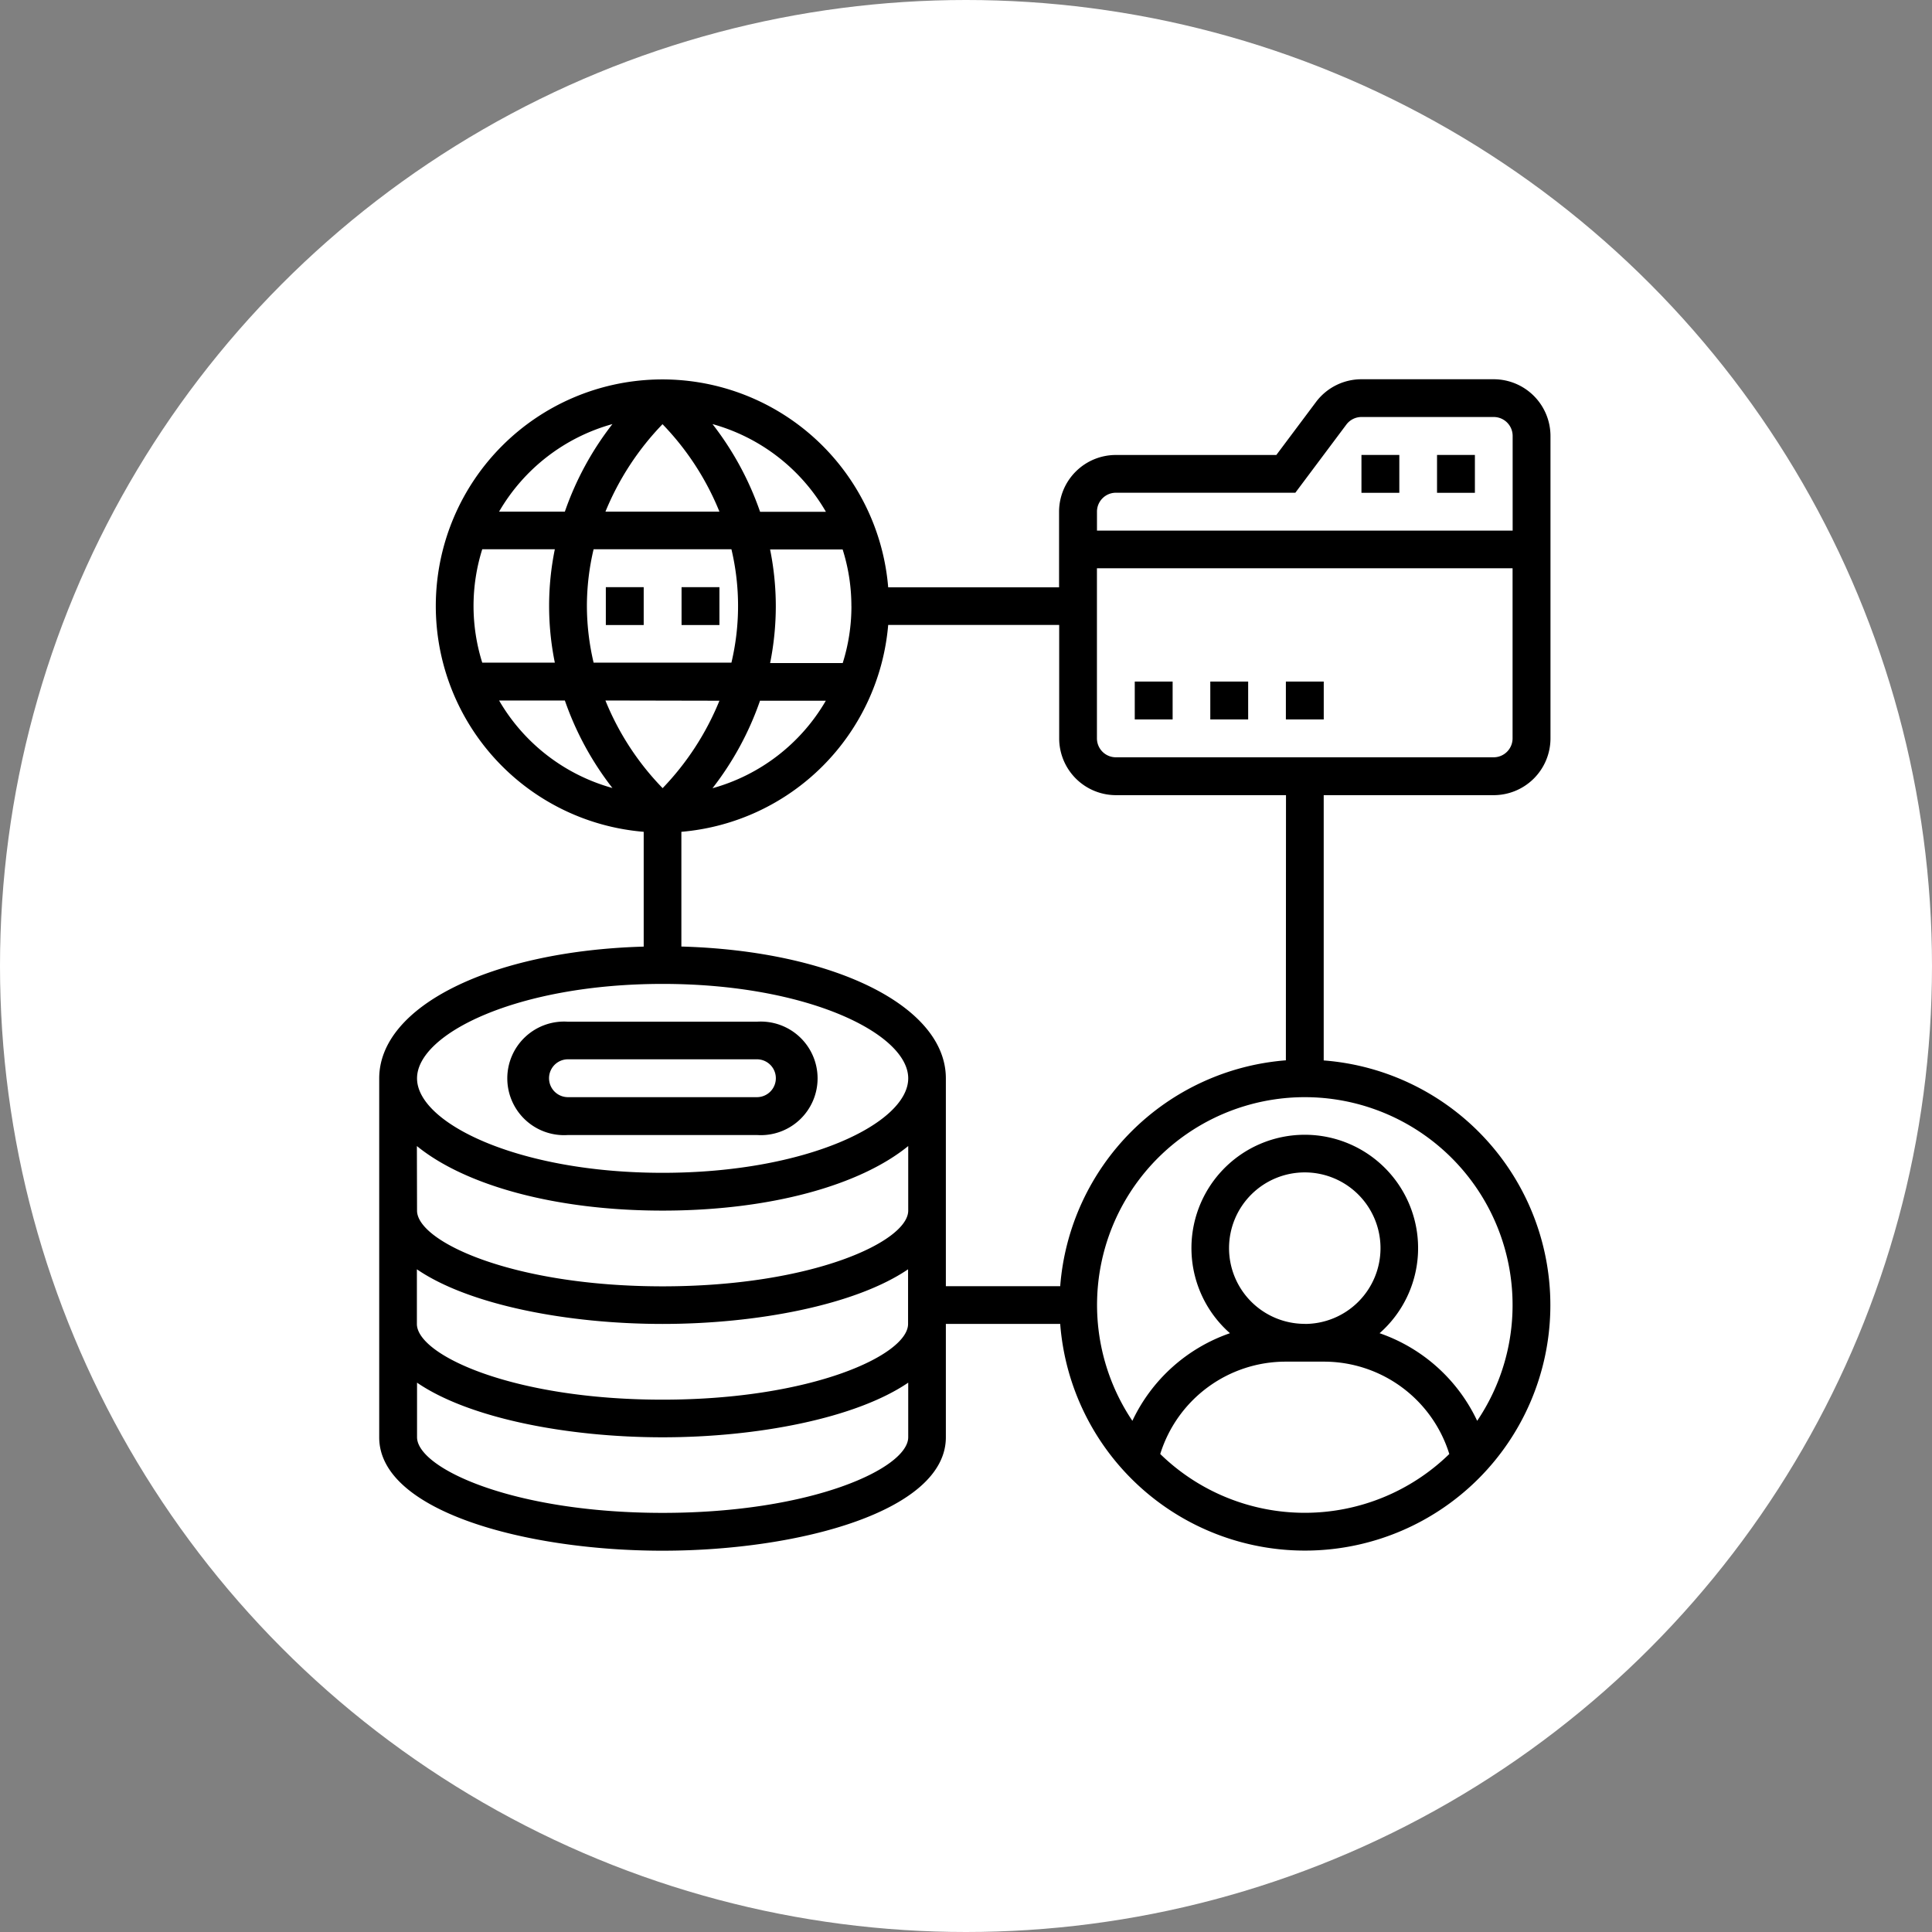 <svg xmlns="http://www.w3.org/2000/svg" viewBox="0 0 510.24 510.24">
  <rect x="0" y="0" width="510.24" height="510.24" fill="#808080" stroke="none"/>
  <defs>
    <style>
      .cls-1 {
        fill: #fff;
      }
    </style>
  </defs>
  <g id="レイヤー_2" data-name="レイヤー 2">
    <g id="Capa_1" data-name="Capa 1">
      <g>
        <circle class="cls-1" cx="255.12" cy="255.12" r="255.12"/>
        <g>
          <path d="M150,299.76H199.9a15,15,0,1,0,0-29.93H150a15,15,0,1,0,0,29.93Zm0-20H199.9a5,5,0,1,1,0,10H150a5,5,0,0,1,0-10Z"/>
          <path d="M394.48,210a15,15,0,0,0,15-15V115.16a15,15,0,0,0-15-15H359.56a15,15,0,0,0-12,6l-10.48,14H294.7a15,15,0,0,0-15,15v19.95H234.57A59.84,59.84,0,1,0,170,219.68V250c-40.15,1.13-69.85,15.69-69.85,34.81v94.8c0,19.44,38.56,29.93,74.84,29.93S249.8,399,249.8,379.59V349.65H280a64.82,64.82,0,1,0,69.59-69.59V210Zm0-10H294.7a5,5,0,0,1-5-5V150.08H399.47V195A5,5,0,0,1,394.48,200ZM294.7,130.13h47.4l13.47-18a5,5,0,0,1,4-2h34.92a5,5,0,0,1,5,5v25H289.71v-5A5,5,0,0,1,294.7,130.13ZM125.06,160.06a50.07,50.07,0,0,1,2.3-15h19.17a75,75,0,0,0,0,29.94H127.36A50,50,0,0,1,125.06,160.06Zm29.94,0a65.28,65.28,0,0,1,1.77-15h36.4a64.9,64.9,0,0,1,0,29.94h-36.4A65.73,65.73,0,0,1,155,160.06Zm20-48A72.13,72.13,0,0,1,190,135.12h-30.1A73.08,73.08,0,0,1,175,112Zm15,73a72.89,72.89,0,0,1-15,23.09A72,72,0,0,1,159.89,185Zm10.75,0H218.1a50.07,50.07,0,0,1-29.93,23.11A80.54,80.54,0,0,0,200.74,185Zm24.11-24.95a49.7,49.7,0,0,1-2.3,15H203.39a76.86,76.86,0,0,0,1.5-15,76.07,76.07,0,0,0-1.51-15h19.16A49.45,49.45,0,0,1,224.85,160.06Zm-6.75-24.94H200.74A80.61,80.61,0,0,0,188.17,112,50.05,50.05,0,0,1,218.1,135.12ZM161.74,112a80.37,80.37,0,0,0-12.56,23.12H131.81A50.05,50.05,0,0,1,161.74,112Zm-29.93,73h17.37a80.3,80.3,0,0,0,12.56,23.11A50.07,50.07,0,0,1,131.81,185ZM175,259.85c38.22,0,64.86,13.14,64.86,24.94S213.18,309.74,175,309.74s-64.86-13.15-64.86-24.95S136.73,259.85,175,259.85ZM110.1,302.67C122.79,313,146.51,319.72,175,319.72s52.16-6.7,64.86-17.05v17.05c0,8.14-25.27,20-64.86,20s-64.86-11.82-64.86-20Zm0,32.55c13.8,9.45,39.87,14.43,64.86,14.43s51-5,64.86-14.43v14.43c0,8.14-25.27,20-64.86,20s-64.86-11.82-64.86-20ZM175,399.55c-39.6,0-64.86-11.82-64.86-20V365.16c13.8,9.45,39.87,14.43,64.86,14.43s51-5,64.86-14.43v14.43C239.82,387.73,214.55,399.55,175,399.55ZM306.42,384a34.7,34.7,0,0,1,33.18-24.39h10A34.67,34.67,0,0,1,382.76,384a54.67,54.67,0,0,1-76.34,0Zm38.17-34.37a20,20,0,1,1,20-19.95A20,20,0,0,1,344.59,349.65Zm54.88-5a54.57,54.57,0,0,1-9.35,30.61,44.56,44.56,0,0,0-25.77-23.14,29.93,29.93,0,1,0-39.52,0,44.59,44.59,0,0,0-25.77,23.14,54.87,54.87,0,1,1,100.41-30.61Zm-59.87-64.6A64.86,64.86,0,0,0,280,339.68H249.8V284.79c0-19.12-29.71-33.68-69.85-34.81v-30.3a59.91,59.91,0,0,0,54.62-54.63h45.16V195a15,15,0,0,0,15,15h44.9Z"/>
          <path d="M379.52,120.15h10v10h-10Z"/>
          <path d="M359.56,120.15h10v10h-10Z"/>
          <path d="M299.69,180h10v10h-10Z"/>
          <path d="M319.64,180h10v10h-10Z"/>
          <path d="M339.6,180h10v10h-10Z"/>
          <path d="M180,155.07h10v10H180Z"/>
          <path d="M160,155.07h10v10H160Z"/>
        </g>
      </g>
    </g>
  </g>
</svg>
